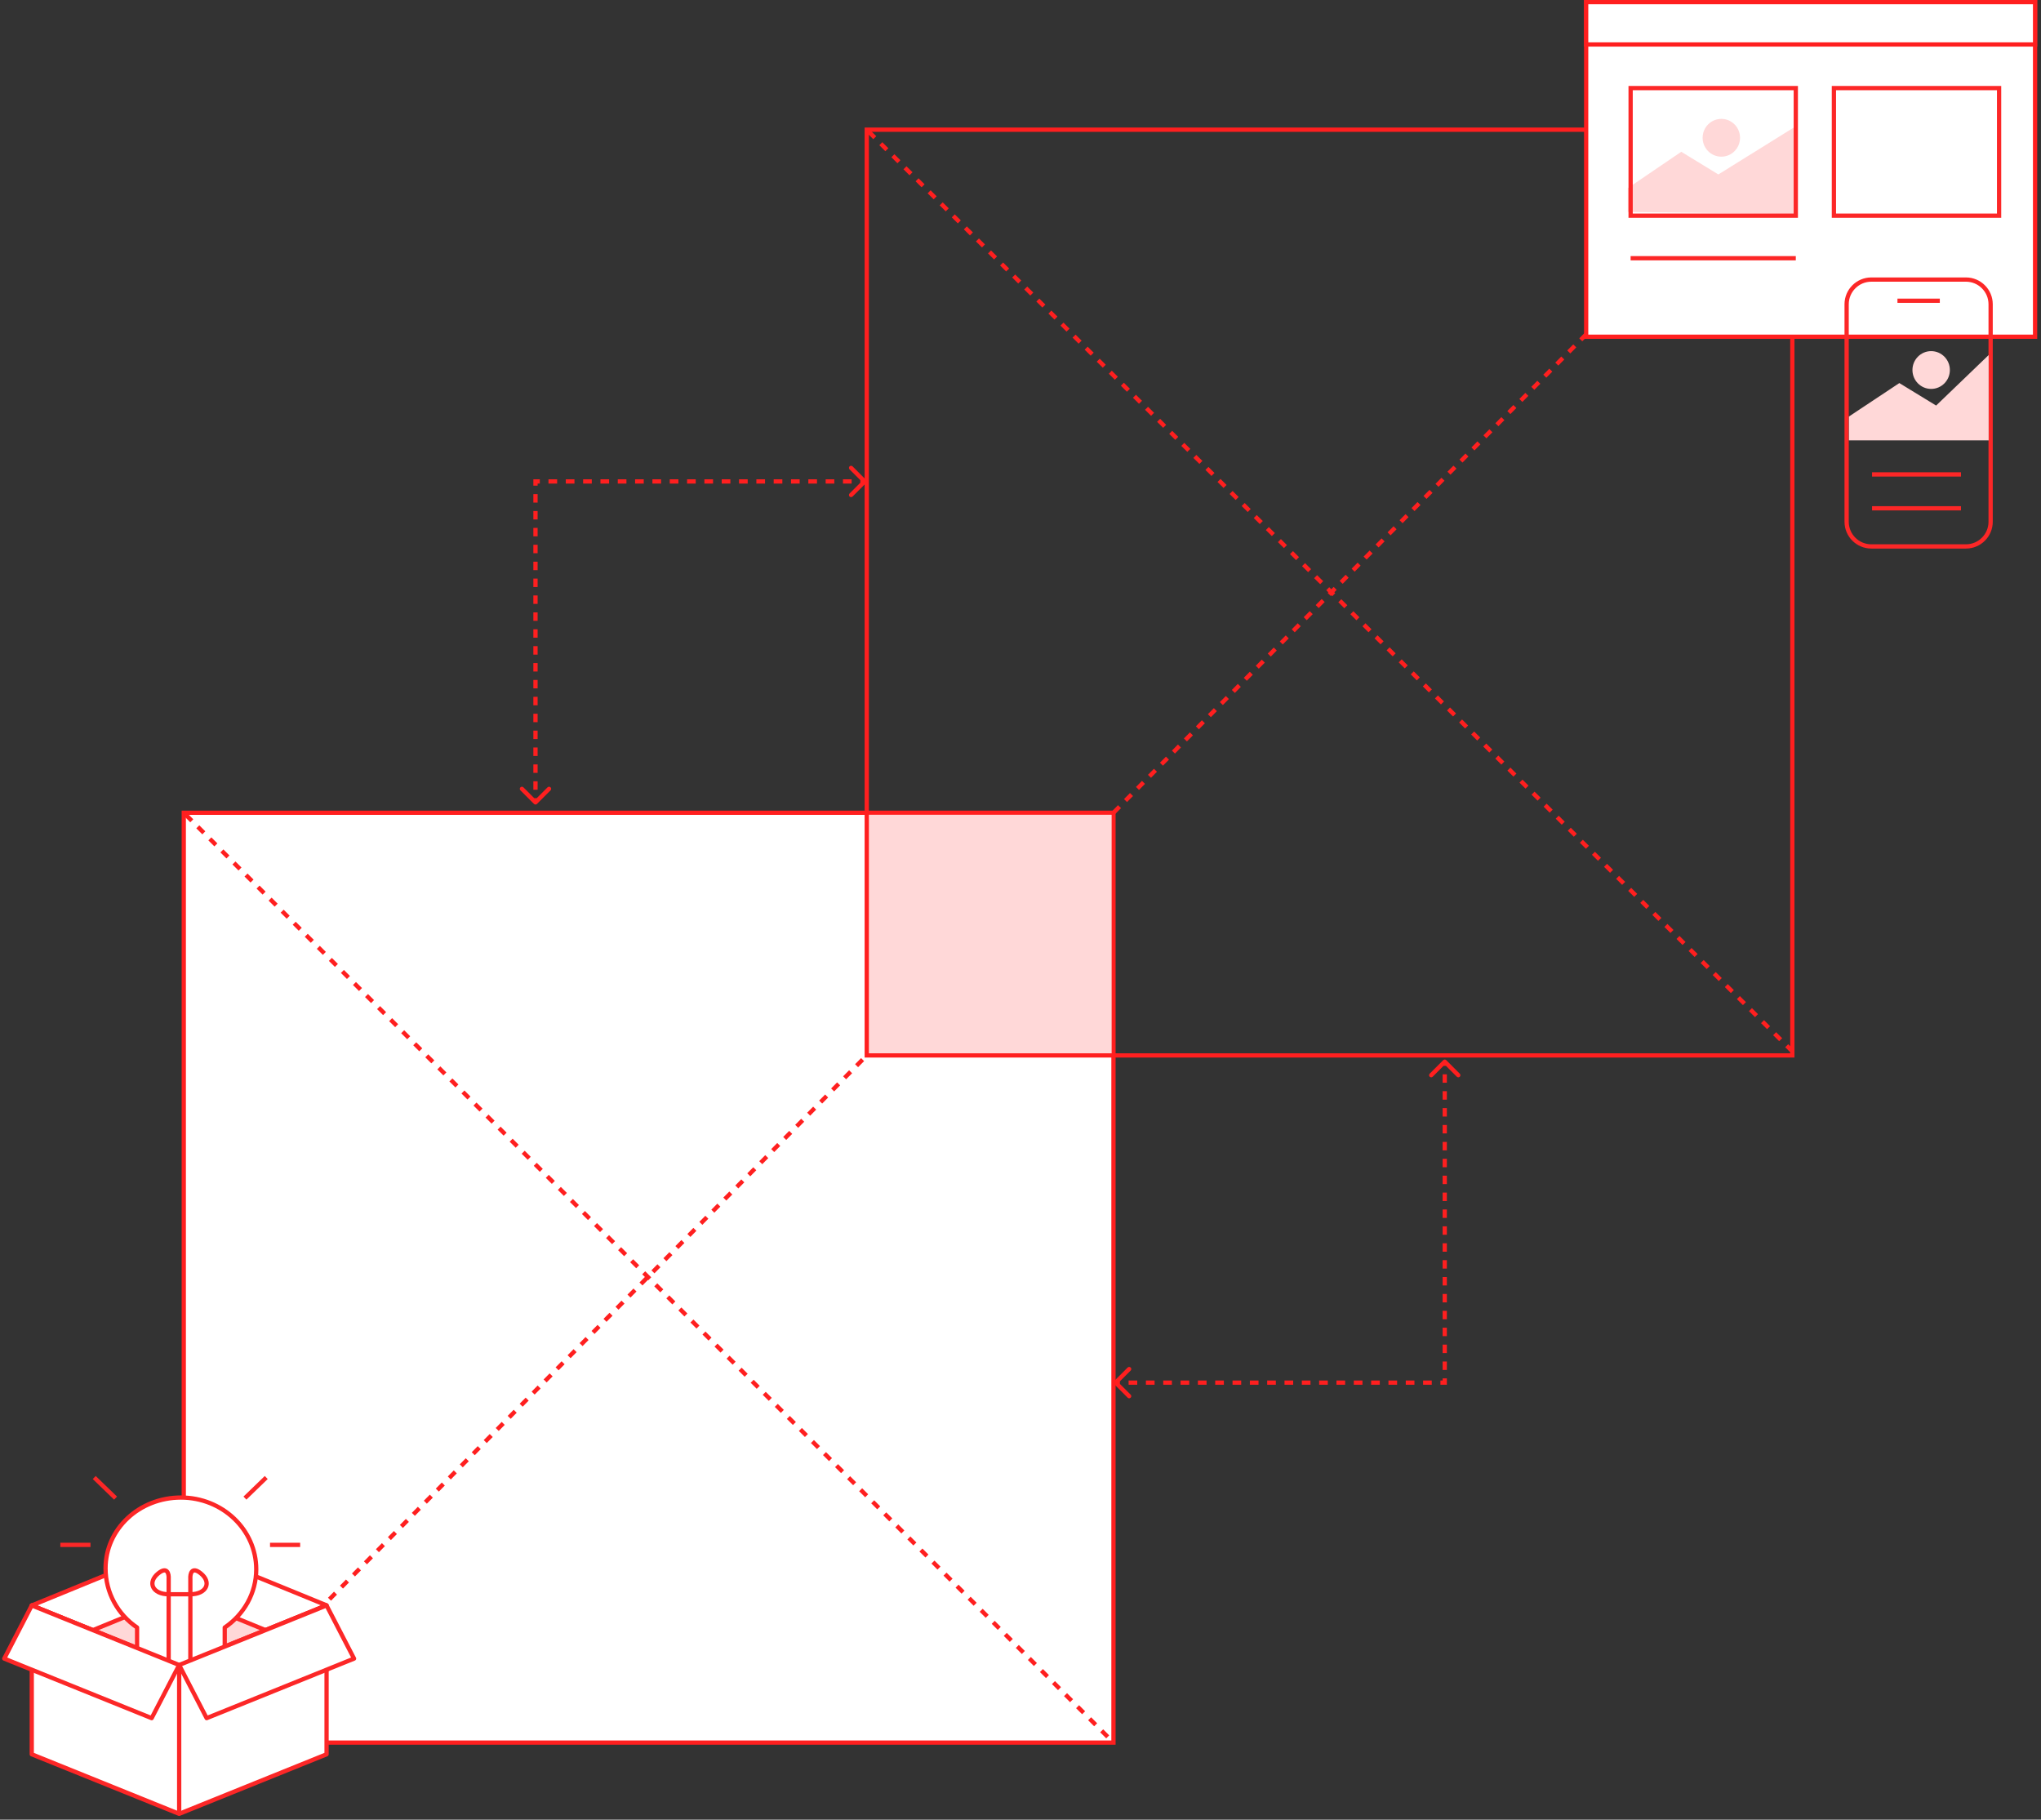<svg xmlns="http://www.w3.org/2000/svg" width="479" height="427" viewBox="0 0 479 427" fill="none"><rect x="0" y="0" width="479" height="427" fill="#333333" stroke="none"/><rect x="43.129" y="408.912" width="218.19" height="218.19" transform="rotate(-90 43.129 408.912)" fill="white" stroke="#FF1F1F"></rect><rect x="203.883" y="191.188" width="56.97" height="56.005" fill="#FFD8D8"></rect><rect x="203.418" y="247.658" width="217.224" height="217.224" transform="rotate(-90 203.418 247.658)" stroke="#FF1F1F"></rect><path d="M125.318 188.645C125.514 188.84 125.83 188.84 126.025 188.645L129.207 185.463C129.403 185.267 129.403 184.951 129.207 184.755C129.012 184.56 128.696 184.56 128.5 184.755L125.672 187.584L122.843 184.755C122.648 184.56 122.332 184.56 122.136 184.755C121.941 184.951 121.941 185.267 122.136 185.463L125.318 188.645ZM125.672 112.975V112.475H125.172V112.975H125.672ZM203.273 113.328C203.468 113.133 203.468 112.816 203.273 112.621L200.091 109.439C199.896 109.244 199.579 109.244 199.384 109.439C199.189 109.634 199.189 109.951 199.384 110.146L202.212 112.975L199.384 115.803C199.189 115.998 199.189 116.315 199.384 116.51C199.579 116.705 199.896 116.705 200.091 116.51L203.273 113.328ZM125.672 188.291H126.172V187.3H125.672H125.172V188.291H125.672ZM125.672 185.318H126.172V183.336H125.672H125.172V185.318H125.672ZM125.672 181.354H126.172V179.372H125.672H125.172V181.354H125.672ZM125.672 177.39H126.172V175.408H125.672H125.172V177.39H125.672ZM125.672 173.426H126.172V171.444H125.672H125.172V173.426H125.672ZM125.672 169.462H126.172V167.48H125.672H125.172V169.462H125.672ZM125.672 165.498H126.172V163.516H125.672H125.172V165.498H125.672ZM125.672 161.534H126.172V159.552H125.672H125.172V161.534H125.672ZM125.672 157.57H126.172V155.588H125.672H125.172V157.57H125.672ZM125.672 153.606H126.172V151.624H125.672H125.172V153.606H125.672ZM125.672 149.642H126.172V147.66H125.672H125.172V149.642H125.672ZM125.672 145.678H126.172V143.696H125.672H125.172V145.678H125.672ZM125.672 141.714H126.172V139.732H125.672H125.172V141.714H125.672ZM125.672 137.75H126.172V135.768H125.672H125.172V137.75H125.672ZM125.672 133.786H126.172V131.804H125.672H125.172V133.786H125.672ZM125.672 129.822H126.172V127.84H125.672H125.172V129.822H125.672ZM125.672 125.858H126.172V123.876H125.672H125.172V125.858H125.672ZM125.672 121.894H126.172V119.912H125.672H125.172V121.894H125.672ZM125.672 117.93H126.172V115.948H125.672H125.172V117.93H125.672ZM125.672 113.966H126.172V112.975H125.672H125.172V113.966H125.672ZM125.672 112.975V113.475H126.688V112.975V112.475H125.672V112.975ZM128.721 112.975V113.475H130.754V112.975V112.475H128.721V112.975ZM132.787 112.975V113.475H134.82V112.975V112.475H132.787V112.975ZM136.852 112.975V113.475H138.885V112.975V112.475H136.852V112.975ZM140.918 112.975V113.475H142.951V112.975V112.475H140.918V112.975ZM144.984 112.975V113.475H147.017V112.975V112.475H144.984V112.975ZM149.049 112.975V113.475H151.082V112.975V112.475H149.049V112.975ZM153.115 112.975V113.475H155.148V112.975V112.475H153.115V112.975ZM157.181 112.975V113.475H159.214V112.975V112.475H157.181V112.975ZM161.246 112.975V113.475H163.279V112.975V112.475H161.246V112.975ZM165.312 112.975V113.475H167.345V112.975V112.475H165.312V112.975ZM169.378 112.975V113.475H171.411V112.975V112.475H169.378V112.975ZM173.443 112.975V113.475H175.476V112.975V112.475H173.443V112.975ZM177.509 112.975V113.475H179.542V112.975V112.475H177.509V112.975ZM181.575 112.975V113.475H183.608V112.975V112.475H181.575V112.975ZM185.64 112.975V113.475H187.673V112.975V112.475H185.64V112.975ZM189.706 112.975V113.475H191.739V112.975V112.475H189.706V112.975ZM193.772 112.975V113.475H195.805V112.975V112.475H193.772V112.975ZM197.837 112.975V113.475H199.87V112.975V112.475H197.837V112.975ZM201.903 112.975V113.475H202.919V112.975V112.475H201.903V112.975Z" fill="#FF1F1F"></path><path d="M339.42 248.77C339.225 248.575 338.908 248.575 338.713 248.77L335.531 251.952C335.336 252.147 335.336 252.464 335.531 252.659C335.726 252.854 336.043 252.854 336.238 252.659L339.066 249.831L341.895 252.659C342.09 252.854 342.407 252.854 342.602 252.659C342.797 252.464 342.797 252.147 342.602 251.952L339.42 248.77ZM339.066 324.44V324.94H339.566V324.44H339.066ZM261.465 324.086C261.27 324.282 261.27 324.598 261.465 324.793L264.647 327.975C264.843 328.171 265.159 328.171 265.354 327.975C265.55 327.78 265.55 327.464 265.354 327.268L262.526 324.44L265.354 321.611C265.55 321.416 265.55 321.1 265.354 320.904C265.159 320.709 264.843 320.709 264.647 320.904L261.465 324.086ZM339.066 249.123H338.566V250.114H339.066H339.566V249.123H339.066ZM339.066 252.096H338.566V254.078H339.066H339.566V252.096H339.066ZM339.066 256.06H338.566V258.043H339.066H339.566V256.06H339.066ZM339.066 260.025H338.566V262.007H339.066H339.566V260.025H339.066ZM339.066 263.989H338.566V265.971H339.066H339.566V263.989H339.066ZM339.066 267.953H338.566V269.935H339.066H339.566V267.953H339.066ZM339.066 271.917H338.566V273.899H339.066H339.566V271.917H339.066ZM339.066 275.881H338.566V277.863H339.066H339.566V275.881H339.066ZM339.066 279.845H338.566V281.827H339.066H339.566V279.845H339.066ZM339.066 283.809H338.566V285.791H339.066H339.566V283.809H339.066ZM339.066 287.773H338.566V289.755H339.066H339.566V287.773H339.066ZM339.066 291.737H338.566V293.719H339.066H339.566V291.737H339.066ZM339.066 295.701H338.566V297.683H339.066H339.566V295.701H339.066ZM339.066 299.665H338.566V301.647H339.066H339.566V299.665H339.066ZM339.066 303.629H338.566V305.611H339.066H339.566V303.629H339.066ZM339.066 307.593H338.566V309.575H339.066H339.566V307.593H339.066ZM339.066 311.557H338.566V313.539H339.066H339.566V311.557H339.066ZM339.066 315.521H338.566V317.503H339.066H339.566V315.521H339.066ZM339.066 319.485H338.566V321.467H339.066H339.566V319.485H339.066ZM339.066 323.449H338.566V324.44H339.066H339.566V323.449H339.066ZM339.066 324.44V323.94H338.05V324.44V324.94H339.066V324.44ZM336.017 324.44V323.94H333.984V324.44V324.94H336.017V324.44ZM331.951 324.44V323.94H329.919V324.44V324.94H331.951V324.44ZM327.886 324.44V323.94H325.853V324.44V324.94H327.886V324.44ZM323.82 324.44V323.94H321.787V324.44V324.94H323.82V324.44ZM319.755 324.44V323.94H317.722V324.44V324.94H319.755V324.44ZM315.689 324.44V323.94H313.656V324.44V324.94H315.689V324.44ZM311.623 324.44V323.94H309.59V324.44V324.94H311.623V324.44ZM307.558 324.44V323.94H305.525V324.44V324.94H307.558V324.44ZM303.492 324.44V323.94H301.459V324.44V324.94H303.492V324.44ZM299.426 324.44V323.94H297.393V324.44V324.94H299.426V324.44ZM295.361 324.44V323.94H293.328V324.44V324.94H295.361V324.44ZM291.295 324.44V323.94H289.262V324.44V324.94H291.295V324.44ZM287.229 324.44V323.94H285.196V324.44V324.94H287.229V324.44ZM283.164 324.44V323.94H281.131V324.44V324.94H283.164V324.44ZM279.098 324.44V323.94H277.065V324.44V324.94H279.098V324.44ZM275.032 324.44V323.94H272.999V324.44V324.94H275.032V324.44ZM270.967 324.44V323.94H268.934V324.44V324.94H270.967V324.44ZM266.901 324.44V323.94H264.868V324.44V324.94H266.901V324.44ZM262.835 324.44V323.94H261.819V324.44V324.94H262.835V324.44Z" fill="#FF1F1F"></path><path d="M43.594 191.188L260.853 408.447" stroke="#FF1F1F" stroke-dasharray="2 2"></path><path d="M43.594 409.412L203.4 247.675M261.335 190.705L422.59 27.519" stroke="#FF1F1F" stroke-dasharray="2 2"></path><path d="M203.883 30.899L422.107 248.158" stroke="#FF1F1F" stroke-dasharray="2 2"></path><rect x="372.254" y="79.019" width="78.519" height="105.356" transform="rotate(-90 372.254 79.019)" fill="white" stroke="#FF1F1F"></rect><rect x="372.254" y="10.434" width="9.934" height="105.356" transform="rotate(-90 372.254 10.434)" fill="white" stroke="#FF1F1F"></rect><path d="M382.689 60.594H421.455" stroke="#FC2727"></path><path d="M421.143 30.416V49.728L382.52 49.245V44.417L394.589 36.21L403.28 41.521L421.143 30.416Z" fill="#FFD8D8" stroke="#FFD8D8"></path><ellipse cx="403.977" cy="32.331" rx="4.391" ry="4.433" fill="#FFD8D8"></ellipse><rect x="382.689" y="20.67" width="38.765" height="29.943" stroke="#FC2727"></rect><rect x="430.398" y="20.67" width="38.765" height="29.943" stroke="#FC2727"></rect><path d="M7.453 376.733L42.052 362.562L76.608 376.691L42.008 390.861L7.453 376.733Z" fill="white" stroke="#FC2727" stroke-linejoin="round"></path><path d="M18.746 383.776L42.045 374.234L65.314 383.747L42.015 393.29L18.746 383.776Z" fill="#FFD8D8" stroke="#FC2727" stroke-linejoin="round"></path><path d="M7.453 376.728L42.047 390.7L76.642 376.728V411.657L42.047 425.629L7.453 411.657L7.453 376.728Z" fill="white" stroke="#FC2727" stroke-linejoin="round"></path><path d="M52.742 392.712V381.906C57.242 378.851 60.138 373.848 60.138 368.256C60.138 358.964 52.212 351.41 42.463 351.41C32.699 351.41 24.773 358.754 24.773 368.045C24.773 373.763 27.67 378.865 32.17 381.906V392.712" fill="white"></path><path d="M52.742 392.712V381.906C57.242 378.851 60.138 373.848 60.138 368.256C60.138 358.964 52.212 351.41 42.463 351.41C32.699 351.41 24.773 358.754 24.773 368.045C24.773 373.763 27.67 378.865 32.17 381.906V392.712" stroke="#FC2727" stroke-linecap="round" stroke-linejoin="round"></path><path d="M22.117 346.71L27.119 351.544" stroke="#FC2727"></path><path d="M14.164 362.517H21.237" stroke="#FC2727"></path><path d="M62.484 346.71L57.483 351.544" stroke="#FC2727"></path><path d="M70.445 362.517H63.372" stroke="#FC2727"></path><path d="M39.583 392.764V374.104M39.583 374.104V370.473C39.657 369.333 39.273 367.482 37.152 369.191C34.499 371.327 35.825 374.104 39.583 374.104Z" stroke="#FC2727"></path><path d="M44.675 392.764V374.104M44.675 374.104V370.473C44.601 369.333 44.984 367.482 47.106 369.191C49.758 371.327 48.432 374.104 44.675 374.104ZM44.675 374.104H39.583" stroke="#FC2727"></path><path d="M42.048 390.7L7.454 376.728L1 389.203L35.594 403.175L42.048 390.7Z" fill="white" stroke="#FC2727" stroke-linejoin="round"></path><path d="M42.045 390.7L76.64 376.728L83.094 389.203L48.499 403.174L42.045 390.7Z" fill="white" stroke="#FC2727" stroke-linejoin="round"></path><path d="M42.051 390.7V425.629" stroke="#FC2727"></path><path d="M445.312 70.573H455.252M439.349 111.326H460.222M439.349 119.278H460.222M439.178 128.224C435.979 128.224 433.385 125.63 433.385 122.431L433.385 71.397C433.385 68.197 435.979 65.603 439.178 65.603L461.387 65.603C464.586 65.603 467.18 68.197 467.18 71.397V122.431C467.18 125.63 464.586 128.224 461.387 128.224H439.178Z" stroke="#FC2727"></path><path d="M466.216 84.49V102.836H434.424V98.008L445.765 90.482L454.455 95.793L466.216 84.49Z" fill="#FFD8D8" stroke="#FFD8D8"></path><ellipse cx="453.221" cy="86.828" rx="4.391" ry="4.433" fill="#FFD8D8"></ellipse></svg>
